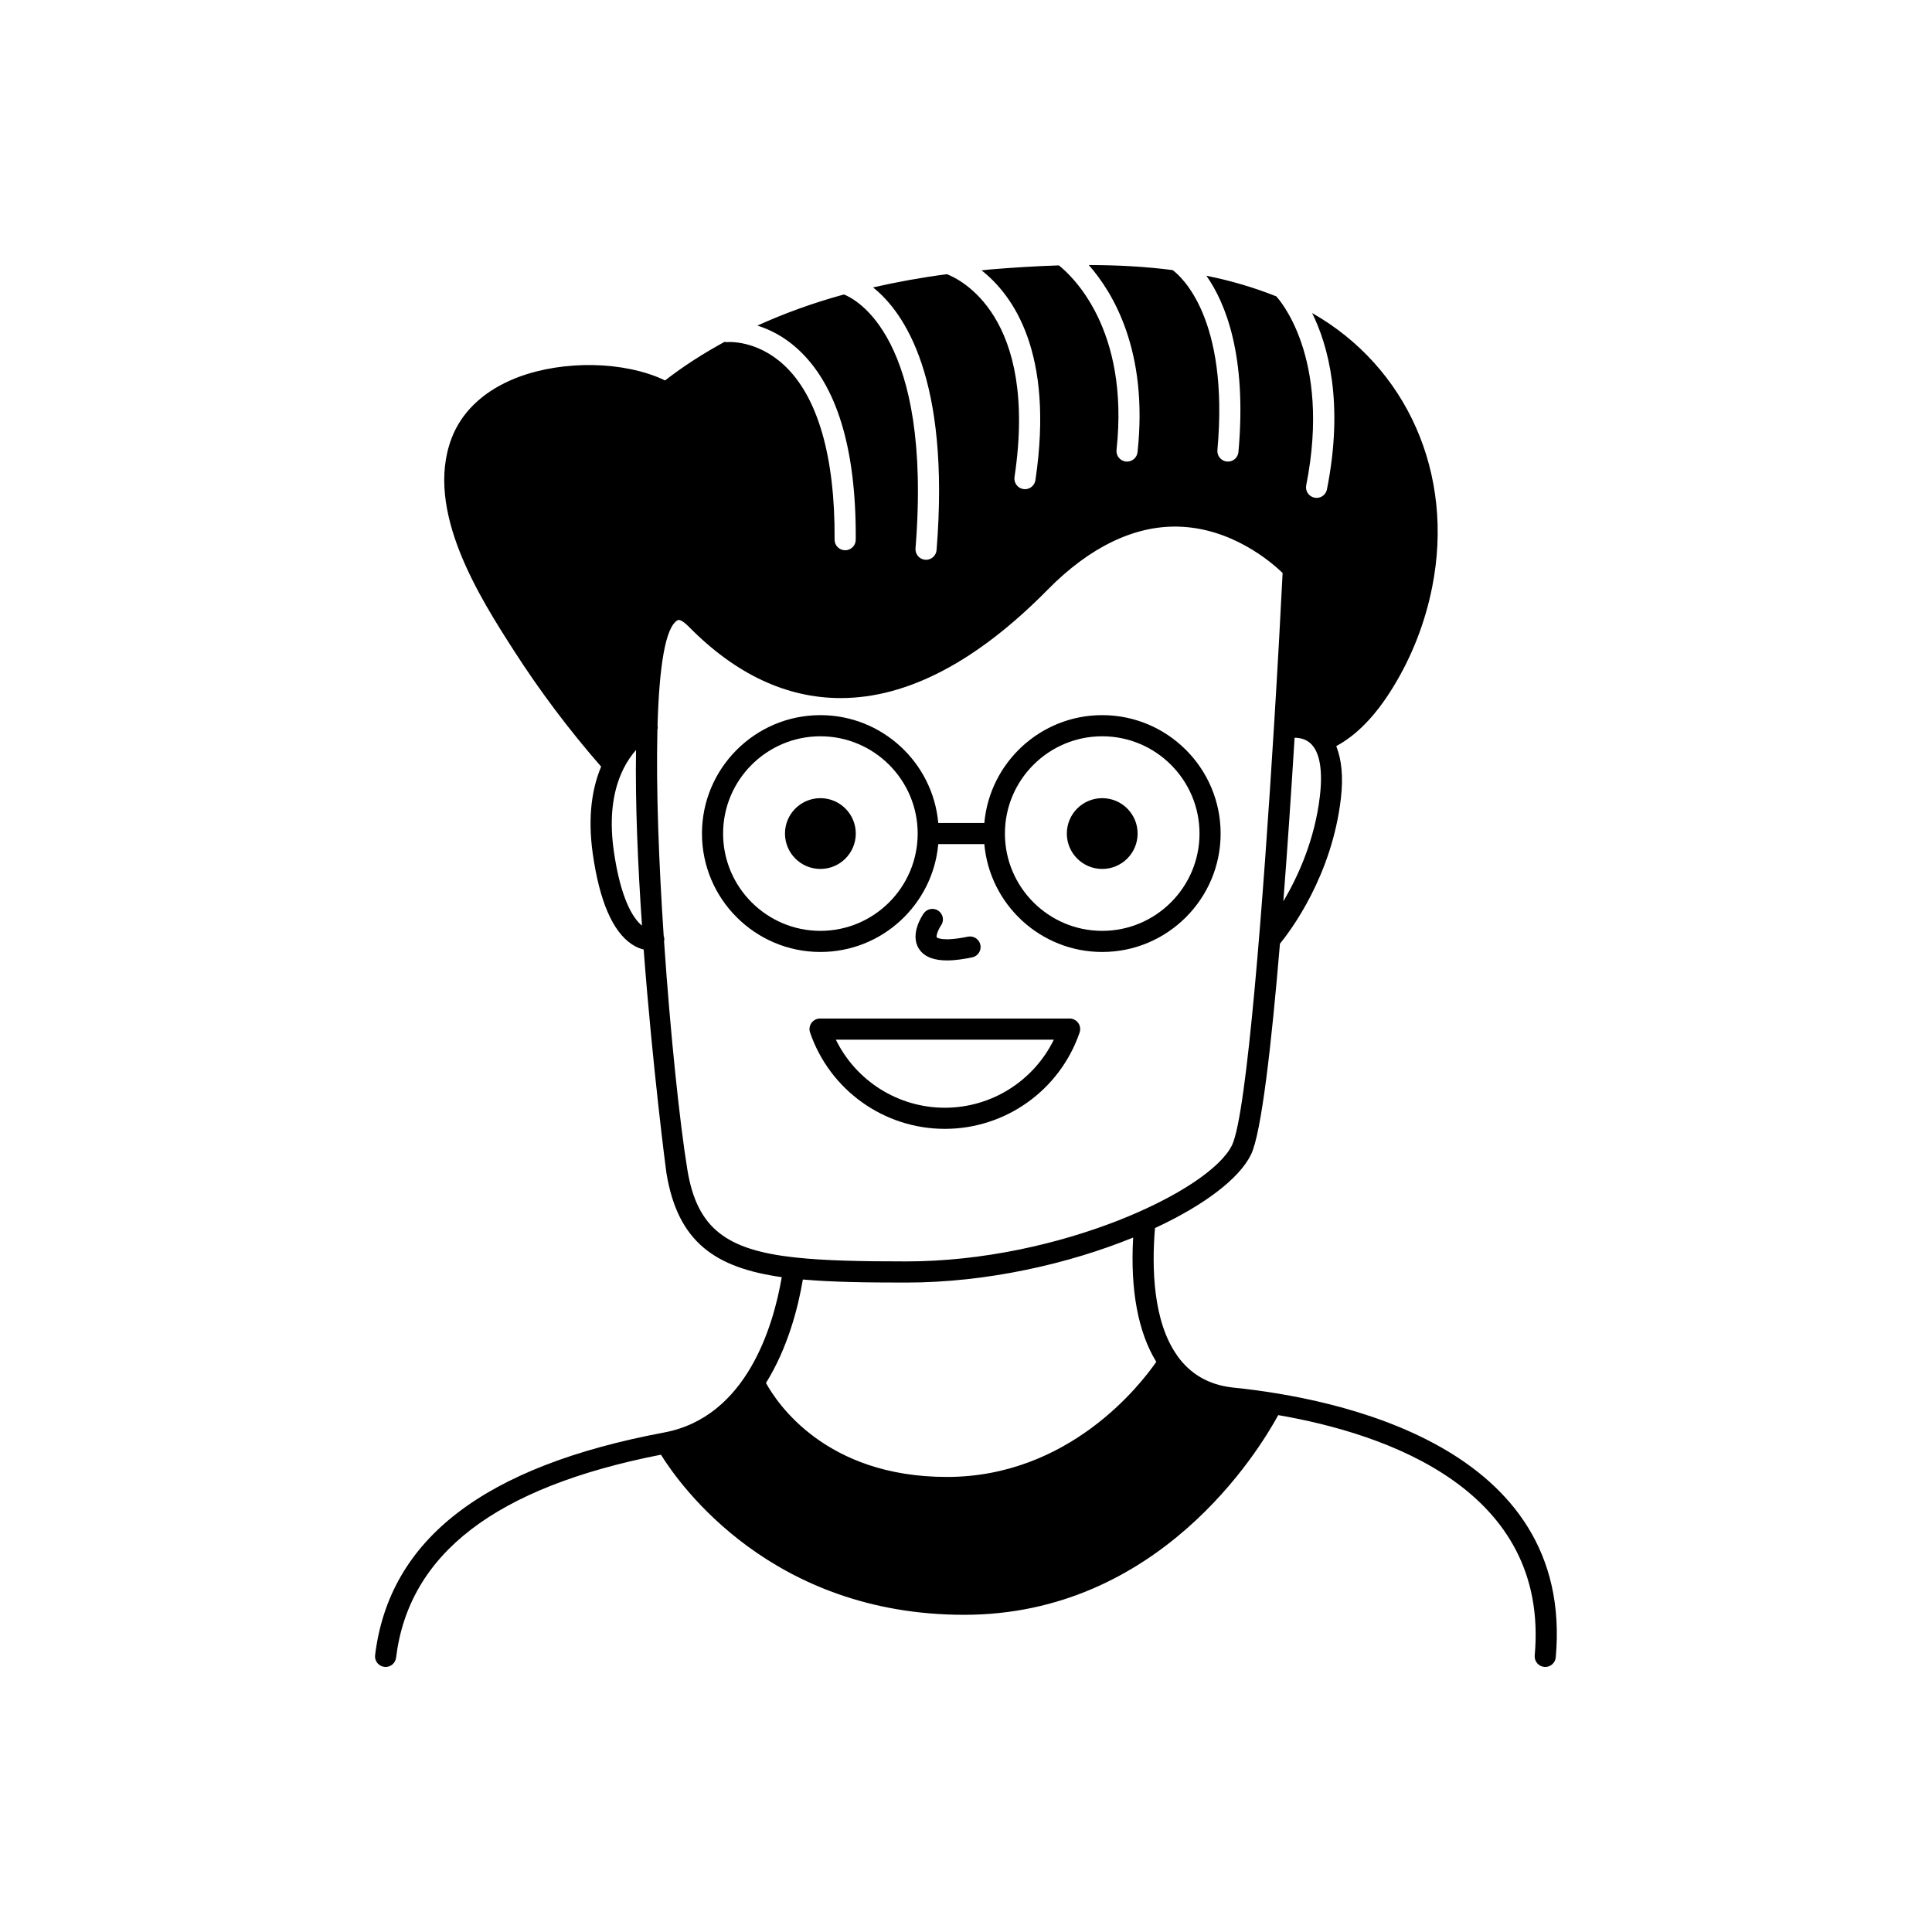 <?xml version="1.0" encoding="UTF-8"?>
<!-- Uploaded to: ICON Repo, www.iconrepo.com, Generator: ICON Repo Mixer Tools -->
<svg fill="#000000" width="800px" height="800px" version="1.1" viewBox="144 144 512 512" xmlns="http://www.w3.org/2000/svg">
 <g>
  <path d="m427.46 413.92h-66.137c-0.906 0-1.754 0.438-2.277 1.172-0.527 0.734-0.664 1.68-0.371 2.535 5.238 15.273 19.594 25.531 35.719 25.531 16.121 0 30.473-10.262 35.715-25.531 0.293-0.852 0.156-1.797-0.371-2.535-0.523-0.734-1.371-1.172-2.277-1.172zm-33.066 23.641c-12.387 0-23.543-7.106-28.887-18.043h57.773c-5.348 10.938-16.508 18.043-28.887 18.043z"/>
  <path d="m392.7 385.37c-1.27-0.891-3.016-0.578-3.902 0.68-0.395 0.559-3.769 5.582-1.242 9.43 1.531 2.328 4.371 3.043 7.418 3.043 2.262 0 4.633-0.395 6.664-0.812 1.516-0.312 2.488-1.793 2.176-3.309-0.316-1.516-1.789-2.473-3.309-2.176-6.988 1.441-8.262 0.184-8.266 0.188-0.176-0.406 0.328-1.977 1.141-3.156 0.887-1.262 0.582-3-0.68-3.887z"/>
  <path d="m392.65 367.7h12.207c1.422 15.996 14.879 28.582 31.238 28.582 17.305 0 31.383-14.078 31.383-31.383 0-17.301-14.078-31.379-31.383-31.379-16.359 0-29.816 12.586-31.238 28.582h-12.207c-1.422-15.992-14.879-28.582-31.238-28.582-17.305 0-31.383 14.078-31.383 31.379 0 17.305 14.078 31.383 31.383 31.383 16.359 0 29.816-12.586 31.238-28.582zm43.449-28.578c14.215 0 25.785 11.566 25.785 25.781 0 14.215-11.566 25.785-25.785 25.785-14.215 0-25.785-11.566-25.785-25.785s11.566-25.781 25.785-25.781zm-100.47 25.781c0-14.215 11.566-25.781 25.785-25.781 14.215 0 25.781 11.566 25.781 25.781 0 14.215-11.566 25.785-25.781 25.785-14.219-0.004-25.785-11.57-25.785-25.785z"/>
  <path d="m370.79 364.9c0 5.18-4.199 9.379-9.379 9.379-5.184 0-9.383-4.199-9.383-9.379 0-5.18 4.199-9.379 9.383-9.379 5.18 0 9.379 4.199 9.379 9.379"/>
  <path d="m445.48 364.9c0 5.18-4.199 9.379-9.379 9.379-5.18 0-9.379-4.199-9.379-9.379 0-5.18 4.199-9.379 9.379-9.379 5.18 0 9.379 4.199 9.379 9.379"/>
  <path d="m470.89 511.73c-6.852-0.699-11.578-3.848-14.805-8.301-0.043-0.066-0.074-0.129-0.121-0.191-6.438-9.07-6.75-23.395-5.879-33.789 12.867-5.977 22.273-13 25.441-19.469 2.75-5.621 5.414-28.926 7.672-55.887 2.785-3.402 13.762-17.953 16.148-38.492 0.672-5.781 0.18-10.332-1.223-13.875 5.391-2.918 10.348-7.938 15.02-15.547 5.012-8.164 8.516-17.121 10.402-26.621 5.969-30.008-6.723-58.312-31.816-72.602 4.168 8.457 8.512 23.668 3.926 46.734-0.262 1.332-1.434 2.254-2.742 2.254-0.18 0-0.363-0.016-0.551-0.055-1.516-0.301-2.5-1.773-2.199-3.289 6.812-34.289-7.668-49.762-7.816-49.914-0.039-0.039-0.051-0.094-0.086-0.137-6.019-2.398-12.223-4.207-18.551-5.473 5.035 7.156 10.789 21.133 8.492 46.703-0.129 1.453-1.352 2.547-2.785 2.547-0.082 0-0.168-0.004-0.254-0.012-1.539-0.141-2.672-1.5-2.535-3.039 3.148-35.027-9.672-46.082-11.871-47.703-7.394-0.957-14.844-1.324-22.219-1.336 6.41 7.258 15.824 22.785 12.922 49.59-0.156 1.434-1.371 2.5-2.781 2.5-0.102 0-0.203-0.004-0.305-0.016-1.535-0.168-2.648-1.547-2.481-3.082 3.477-32.125-11.867-46.195-15.277-48.898-6.34 0.199-12.574 0.605-18.574 1.109-0.656 0.055-1.266 0.152-1.918 0.211 8.309 6.527 19.316 21.738 14.273 55.602-0.207 1.387-1.402 2.387-2.766 2.387-0.137 0-0.277-0.012-0.414-0.031-1.527-0.227-2.582-1.652-2.356-3.184 6.367-42.746-14.613-52.504-17.926-53.762-6.816 0.887-13.312 2.078-19.566 3.504 8.191 6.519 20.496 24.012 16.836 69.605-0.117 1.465-1.344 2.574-2.789 2.574-0.074 0-0.148-0.004-0.227-0.008-1.543-0.125-2.691-1.473-2.566-3.016 4.496-56.031-15.965-66.121-18.965-67.289-8.191 2.242-15.816 5.016-22.934 8.246 3.219 1.016 6.957 2.824 10.625 6.156 10.406 9.441 15.598 26.469 15.434 50.609-0.012 1.539-1.262 2.781-2.801 2.781h-0.02c-1.547-0.012-2.793-1.273-2.781-2.82 0.148-22.062-4.508-38.078-13.477-46.32-7.242-6.656-14.773-6.059-15.07-6.023-0.215 0.02-0.418-0.039-0.625-0.066-5.633 3.078-10.918 6.457-15.758 10.227-0.707-0.332-1.418-0.668-2.129-0.945-11.449-4.512-27.438-4.133-38.879 0.926-7.66 3.383-13.043 8.695-15.57 15.355-7.269 19.148 7.562 42.289 16.426 56.109 6.973 10.879 14.789 21.25 23.215 30.898-2.305 5.488-3.656 13.012-2.211 23.137 1.785 12.496 5.258 20.543 10.328 23.93 1.152 0.77 2.215 1.176 3.152 1.402 2.371 31.293 5.926 58.59 6.027 59.199 3 18.387 12.988 25.141 30.57 27.625-2.207 12.871-9.234 37.051-31.148 41.16-47.785 8.961-72.848 28.258-76.621 59-0.188 1.535 0.902 2.93 2.438 3.117 0.117 0.016 0.23 0.023 0.344 0.023 1.395 0 2.602-1.039 2.773-2.457 3.391-27.602 26.391-45.195 70.195-53.793 5.164 8.305 29.484 42.43 80.359 42.43 51.559 0 78-43.309 83.23-52.922 28.551 4.926 71.918 19.66 67.969 63.691-0.137 1.543 0.996 2.898 2.535 3.039 0.086 0.008 0.172 0.012 0.254 0.012 1.434 0 2.652-1.094 2.785-2.547 5.051-56.137-58.043-68.691-85.406-71.484zm-164.23-142.23c-1.402-9.812 0.129-16.684 2.391-21.387 0.078-0.137 0.137-0.273 0.191-0.418 1.035-2.062 2.207-3.68 3.312-4.93-0.227 14.254 0.492 30.703 1.586 46.543-2.441-1.953-5.695-7.293-7.481-19.809zm180.42-29.988c1.215 0.004 2.785 0.266 4.07 1.363 2.543 2.164 3.457 7.031 2.637 14.078-1.363 11.742-5.887 21.492-9.688 27.914 1.137-14.66 2.144-29.789 2.981-43.355zm-160.93 114.41c-1.996-12.23-4.488-35.77-6.164-60.422 0.078-0.391 0.09-0.793-0.016-1.203-0.016-0.062-0.059-0.105-0.078-0.164-1.285-19.289-2.051-39.117-1.672-54.684 0.109-0.395 0.109-0.805 0.035-1.219 0.438-15.27 2.023-26.191 5.394-27.898 0.055-0.027 0.125-0.043 0.207-0.043 0.488 0 1.438 0.523 2.691 1.797 12.336 12.547 25.871 18.91 40.23 18.914h0.016c17.633 0 36.102-9.676 54.891-28.762 11.137-11.309 22.957-16.926 34.398-16.68 14.383 0.293 24.953 9.508 27.824 12.293-0.512 10.332-1.305 24.836-2.293 40.816 0 0.012 0 0.023-0.004 0.035-2.797 45.367-7.148 102.69-11.125 110.81-5.922 12.105-45.664 30.777-86.34 30.777-11.914 0-21.508-0.191-29.266-1.031-0.031-0.004-0.059-0.027-0.094-0.031-0.055-0.008-0.105 0.012-0.16 0.008-18.117-2-25.926-7.668-28.477-23.316zm68.777 81.484c-32.059 0-44.969-19.5-47.934-24.902 5.832-9.375 8.547-20.137 9.773-27.418 7.836 0.691 16.918 0.809 27.383 0.809 21.457 0 43.145-4.996 60.148-11.93-0.793 14.023 1.352 25.176 6.133 32.938-4.25 6.141-23.16 30.504-55.504 30.504z"/>
 </g>
</svg>